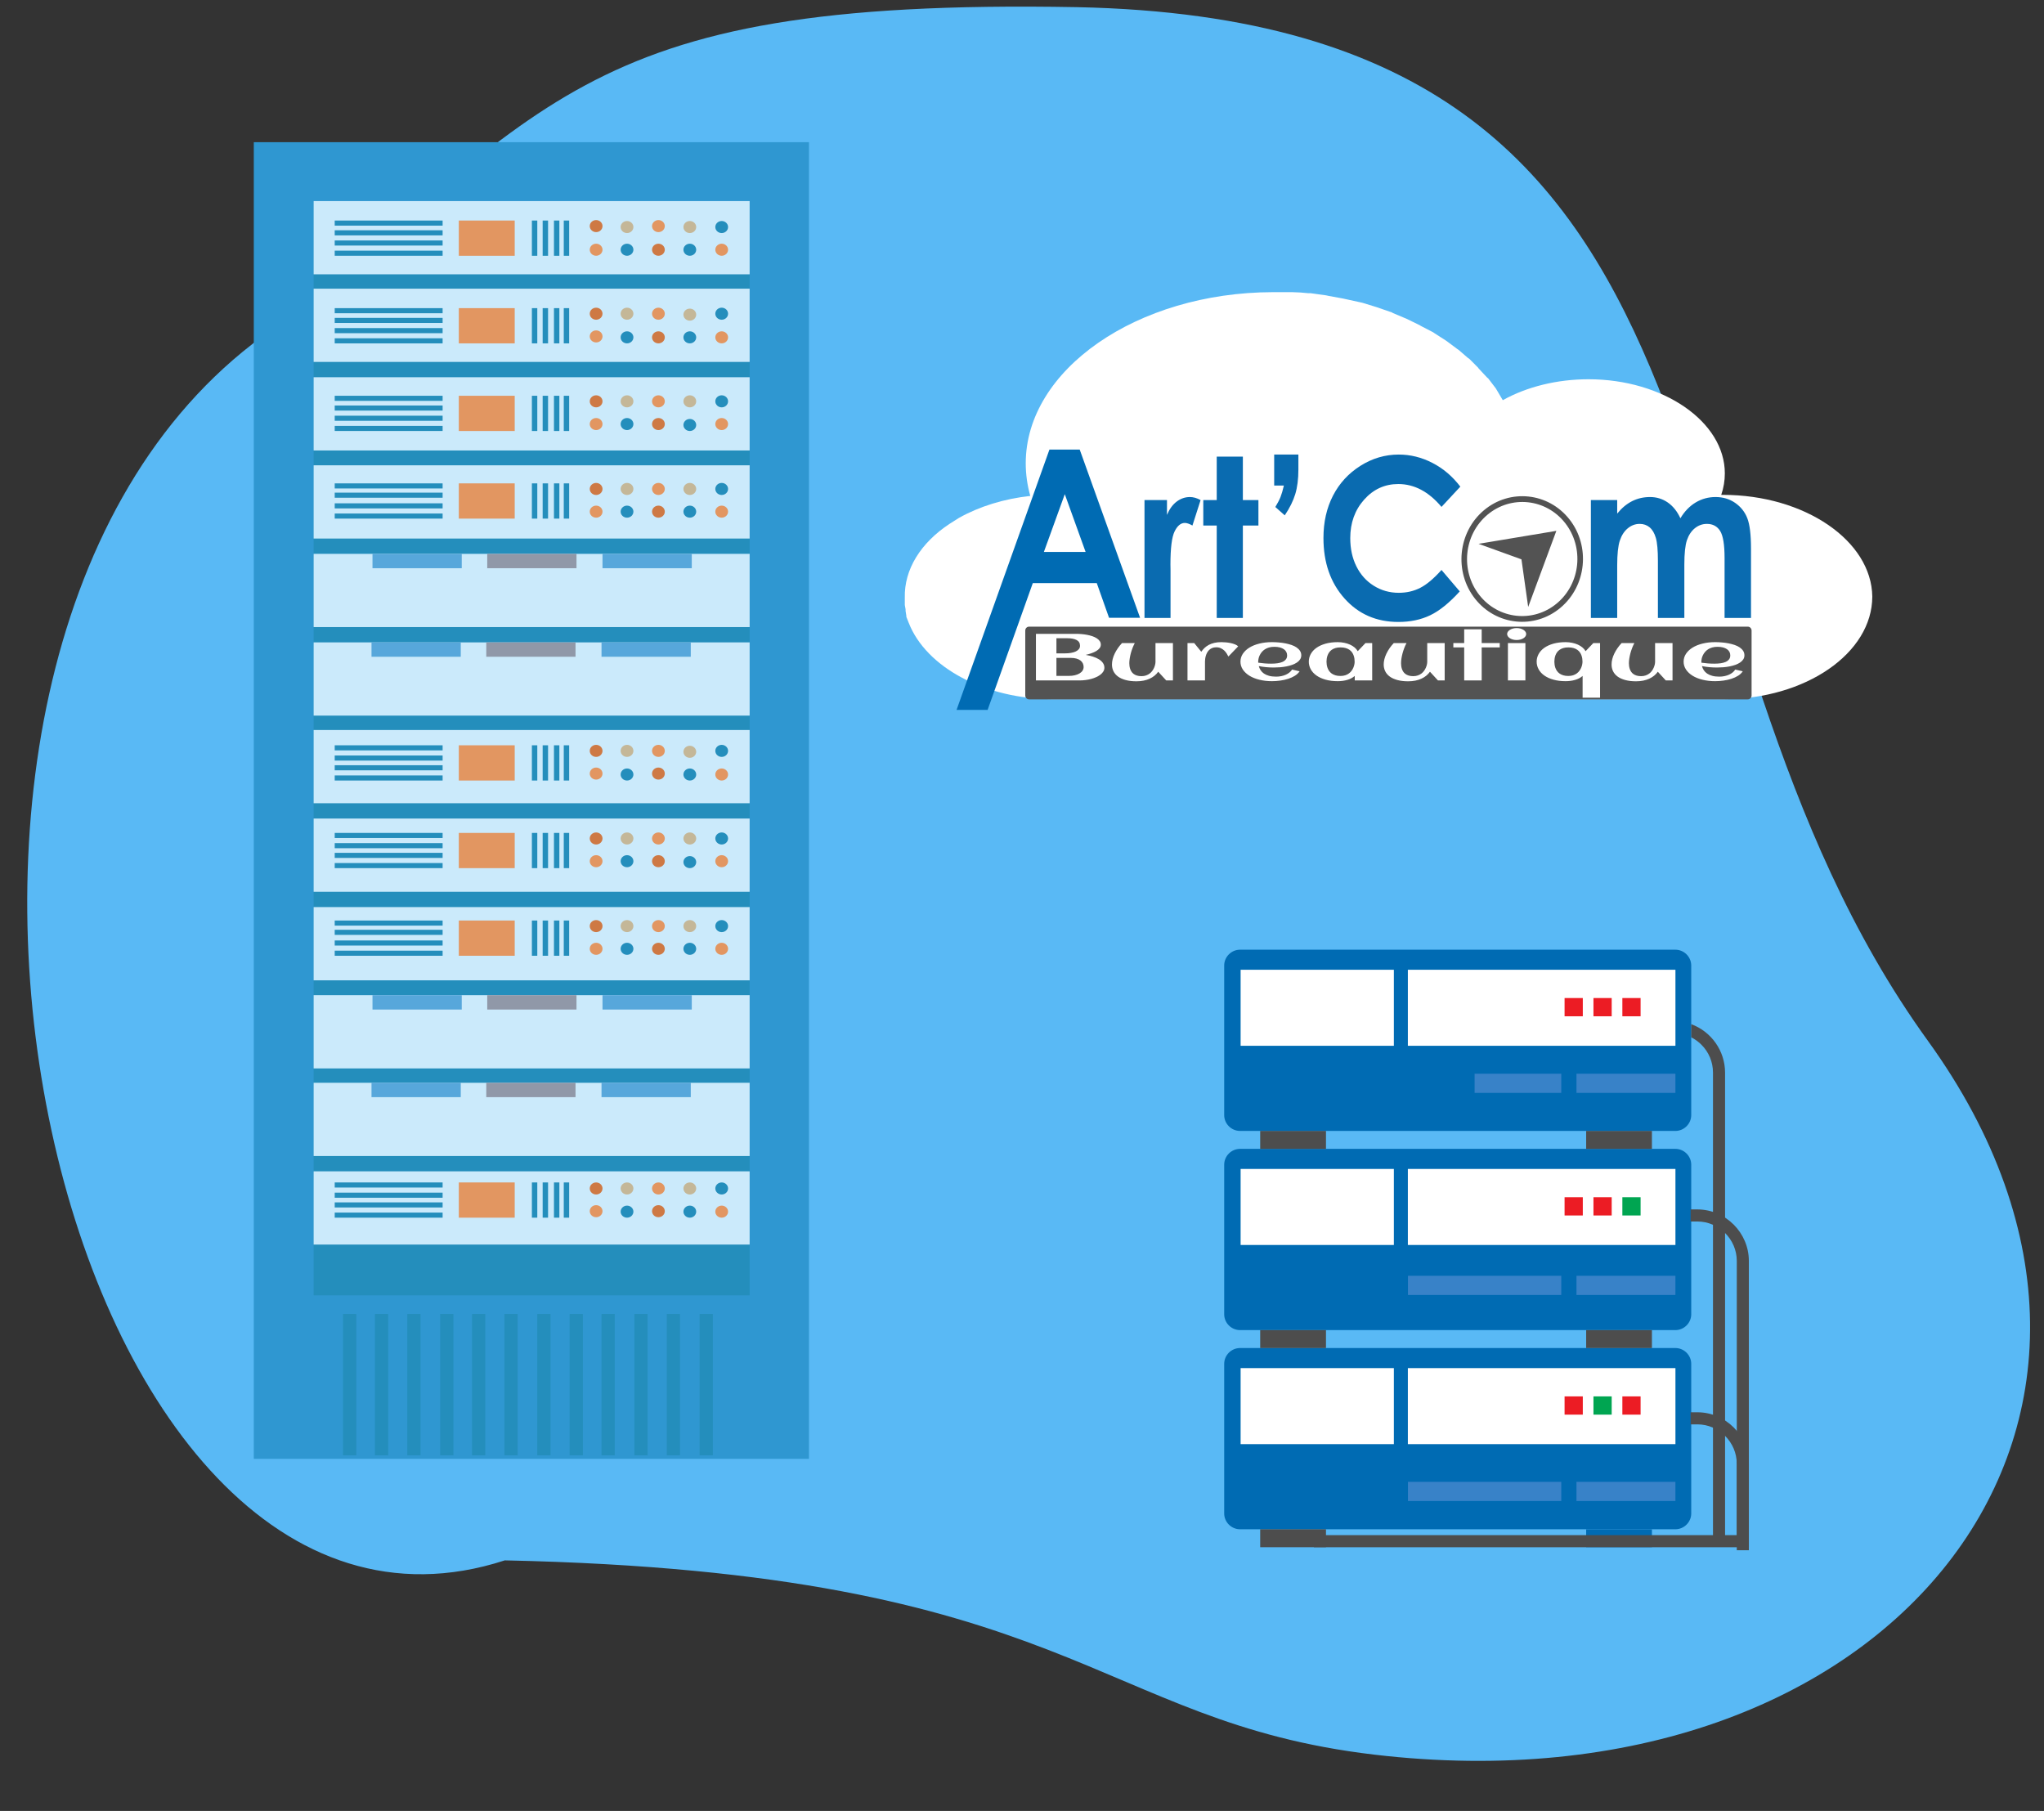 <?xml version="1.0" encoding="UTF-8" standalone="no"?><!DOCTYPE svg PUBLIC "-//W3C//DTD SVG 1.1//EN" "http://www.w3.org/Graphics/SVG/1.1/DTD/svg11.dtd"><svg width="100%" height="100%" viewBox="0 0 114 101" version="1.1" xmlns="http://www.w3.org/2000/svg" xmlns:xlink="http://www.w3.org/1999/xlink" xml:space="preserve" xmlns:serif="http://www.serif.com/" style="fill-rule:evenodd;clip-rule:evenodd;stroke-linejoin:round;stroke-miterlimit:2;"><rect x="0" y="0" width="114" height="101" fill="#333333" stroke="none"/><path id="Fill-1" d="M60.058,0.399c39.373,0.796 30.115,33.661 47.48,57.668c15.336,21.258 -2.155,43.179 -30.888,39.794c-15.646,-1.845 -16.796,-10.167 -48.496,-10.835c-24.858,8.079 -37.873,-49.4 -14.07,-67.846c16.621,-12.901 17.546,-19.303 45.974,-18.781" style="fill:#59b9f5;"/><g><path id="Tracé_11" d="M69.159,75.183l24.284,0c0.484,0.002 0.881,0.399 0.882,0.882l0,8.344c-0.001,0.483 -0.398,0.88 -0.882,0.882l-24.284,-0c-0.484,-0.002 -0.881,-0.399 -0.882,-0.882l-0,-8.344c0.001,-0.483 0.398,-0.88 0.882,-0.882" style="fill:#006bb3;"/><rect id="Rectangle_10" x="69.193" y="76.303" width="8.547" height="4.24" style="fill:#fff;"/><rect id="Rectangle_11" x="78.52" y="76.303" width="14.924" height="4.24" style="fill:#fff;"/><rect id="Rectangle_12" x="87.261" y="77.88" width="1.017" height="1.018" style="fill:#ec1c24;"/><rect id="Rectangle_13" x="88.872" y="77.88" width="1.017" height="1.018" style="fill:#00a551;"/><rect id="Rectangle_14" x="90.484" y="77.88" width="1.017" height="1.018" style="fill:#ec1c24;"/><rect id="Rectangle_15" x="70.285" y="85.291" width="3.669" height="1.001" style="fill:#4d4d4d;"/><rect id="Rectangle_16" x="88.465" y="85.291" width="3.668" height="1.001" style="fill:#006bb3;"/><path id="Tracé_25" d="M69.159,64.075l24.284,0c0.483,0.002 0.881,0.399 0.882,0.882l0,8.344c-0.001,0.483 -0.399,0.88 -0.882,0.882l-24.284,-0c-0.484,-0.002 -0.881,-0.399 -0.882,-0.882l-0,-8.344c0.001,-0.483 0.398,-0.88 0.882,-0.882" style="fill:#006bb3;"/><rect id="Rectangle_24" x="69.193" y="65.195" width="8.547" height="4.24" style="fill:#fff;"/><rect id="Rectangle_25" x="78.52" y="65.195" width="14.924" height="4.24" style="fill:#fff;"/><rect id="Rectangle_26" x="87.261" y="66.772" width="1.017" height="1.018" style="fill:#ec1c24;"/><rect id="Rectangle_27" x="88.872" y="66.772" width="1.017" height="1.018" style="fill:#ec1c24;"/><rect id="Rectangle_28" x="90.484" y="66.772" width="1.017" height="1.018" style="fill:#00a551;"/><rect id="Rectangle_29" x="70.285" y="74.183" width="3.669" height="1.001" style="fill:#4d4d4d;"/><rect id="Rectangle_30" x="88.465" y="74.183" width="3.668" height="1.001" style="fill:#4d4d4d;"/><path id="Tracé_26" d="M69.159,52.967l24.284,0c0.484,0.002 0.881,0.399 0.882,0.882l0,8.344c-0.001,0.483 -0.399,0.88 -0.882,0.882l-24.284,-0c-0.484,-0.002 -0.881,-0.399 -0.882,-0.882l-0,-8.344c0.001,-0.483 0.398,-0.881 0.882,-0.882" style="fill:#006bb3;"/><rect id="Rectangle_31" x="69.193" y="54.086" width="8.547" height="4.24" style="fill:#fff;"/><rect id="Rectangle_32" x="78.52" y="54.086" width="14.924" height="4.24" style="fill:#fff;"/><rect id="Rectangle_33" x="87.261" y="55.663" width="1.017" height="1.018" style="fill:#ec1c24;"/><rect id="Rectangle_34" x="88.872" y="55.663" width="1.017" height="1.018" style="fill:#ec1c24;"/><rect id="Rectangle_35" x="90.484" y="55.663" width="1.017" height="1.018" style="fill:#ec1c24;"/><rect id="Rectangle_36" x="70.285" y="63.075" width="3.669" height="1.001" style="fill:#4d4d4d;"/><rect id="Rectangle_37" x="88.465" y="63.075" width="3.668" height="1.001" style="fill:#4d4d4d;"/><path id="Tracé_46" d="M94.292,67.452l0.379,0c1.571,0.005 2.864,1.297 2.868,2.868l-0,15.972l-24.259,-0l0,-0.674l23.586,0l-0,-15.298c-0.004,-1.202 -0.993,-2.19 -2.195,-2.194l-0.379,-0l-0,-0.674Z" style="fill:#4d4d4d;"/><path id="Tracé_47" d="M94.292,78.766l0.379,-0c1.572,0.004 2.864,1.296 2.868,2.868l-0,4.827l-0.674,0l0,-4.827c-0.003,-1.202 -0.992,-2.19 -2.194,-2.194l-0.379,-0l-0,-0.674Z" style="fill:#4d4d4d;"/><path id="Tracé_48" d="M94.325,57.121c1.128,0.415 1.883,1.493 1.887,2.694l-0,26.14l-0.674,0l0,-26.14c0,-0.581 -0.232,-1.139 -0.645,-1.549c-0.166,-0.167 -0.358,-0.306 -0.568,-0.412l0,-0.733Z" style="fill:#4d4d4d;"/><rect id="Rectangle_45" x="78.525" y="82.646" width="8.552" height="1.069" style="fill:#3882c8;"/><rect id="Rectangle_46" x="87.924" y="82.646" width="5.519" height="1.069" style="fill:#3882c8;"/><rect id="Rectangle_47" x="78.525" y="71.154" width="8.552" height="1.069" style="fill:#3882c8;"/><rect id="Rectangle_48" x="87.924" y="71.154" width="5.519" height="1.069" style="fill:#3882c8;"/><rect id="Rectangle_49" x="82.243" y="59.884" width="4.834" height="1.069" style="fill:#3882c8;"/><rect id="Rectangle_50" x="87.924" y="59.884" width="5.519" height="1.069" style="fill:#3882c8;"/></g><path d="M96.085,27.599l-0.086,0c0.133,-0.392 0.2,-0.794 0.2,-1.196c-0,-2.881 -3.433,-5.251 -7.604,-5.251c-1.739,0 -3.427,0.412 -4.78,1.167l-0.388,-0.656l-0.432,-0.567l-0.044,-0.029l-0.475,-0.508l-0.043,-0.059l-0.475,-0.478l-0.087,-0.059l-0.518,-0.448l-0.087,-0.059l-0.561,-0.418l-0.087,-0.06l-0.604,-0.387l-0.087,-0.06l-0.691,-0.358l-0.043,-0.03l-0.735,-0.358l-0.777,-0.328l-0.044,-0.03l-0.864,-0.298l-0.777,-0.239l-0.13,-0.03l-0.821,-0.179l-0.129,-0.029l-0.821,-0.15l-0.13,-0.029l-0.864,-0.12l-0.13,0c-0.3,-0.034 -0.603,-0.054 -0.907,-0.059l-1.08,-0c-7.565,0.018 -13.776,4.321 -13.776,9.545c0,0.611 0.085,1.22 0.254,1.82c-1.458,0.159 -2.829,0.581 -3.975,1.223l-0.518,0.328c-1.633,1.069 -2.543,2.564 -2.506,4.117l-0,0.417l0.043,0.239l-0,0.089l0.043,0.269l0,0.06l0.13,0.328c0.973,2.504 4.281,4.26 8.036,4.265l37.413,0c4.58,0 8.295,-2.565 8.295,-5.727c-0.043,-3.102 -3.758,-5.668 -8.338,-5.668Z" style="fill:#fff;fill-rule:nonzero;"/><g><g><g><rect x="14.155" y="7.93" width="30.964" height="73.433" style="fill:#2f97d1;"/></g><rect x="17.492" y="11.214" width="24.318" height="61.031" style="fill:#248ebc;"/><rect x="17.492" y="11.214" width="24.318" height="4.085" style="fill:#cbeafb;"/><rect x="17.492" y="16.1" width="24.318" height="4.085" style="fill:#cbeafb;"/><rect x="17.492" y="21.039" width="24.318" height="4.085" style="fill:#cbeafb;"/><rect x="17.492" y="25.951" width="24.318" height="4.085" style="fill:#cbeafb;"/><rect x="17.492" y="30.889" width="24.318" height="4.085" style="fill:#cbeafb;"/><rect x="17.492" y="35.827" width="24.318" height="4.085" style="fill:#cbeafb;"/><rect x="17.492" y="40.714" width="24.318" height="4.085" style="fill:#cbeafb;"/><rect x="17.492" y="45.652" width="24.318" height="4.085" style="fill:#cbeafb;"/><rect x="17.492" y="50.59" width="24.318" height="4.085" style="fill:#cbeafb;"/><rect x="17.492" y="55.503" width="24.318" height="4.085" style="fill:#cbeafb;"/><rect x="17.492" y="60.389" width="24.318" height="4.085" style="fill:#cbeafb;"/><rect x="17.492" y="65.328" width="24.318" height="4.085" style="fill:#cbeafb;"/><g><rect x="19.133" y="73.281" width="0.739" height="7.886" style="fill:#248ebc;"/><rect x="20.911" y="73.281" width="0.739" height="7.886" style="fill:#248ebc;"/><rect x="22.716" y="73.281" width="0.739" height="7.886" style="fill:#248ebc;"/><rect x="24.549" y="73.281" width="0.739" height="7.886" style="fill:#248ebc;"/><rect x="26.327" y="73.281" width="0.739" height="7.886" style="fill:#248ebc;"/><rect x="28.132" y="73.281" width="0.739" height="7.886" style="fill:#248ebc;"/><rect x="29.965" y="73.281" width="0.739" height="7.886" style="fill:#248ebc;"/><rect x="31.77" y="73.281" width="0.739" height="7.886" style="fill:#248ebc;"/><rect x="33.548" y="73.281" width="0.739" height="7.886" style="fill:#248ebc;"/><rect x="35.381" y="73.281" width="0.739" height="7.886" style="fill:#248ebc;"/><rect x="37.187" y="73.281" width="0.739" height="7.886" style="fill:#248ebc;"/><rect x="39.019" y="73.281" width="0.739" height="7.886" style="fill:#248ebc;"/></g><g><g><g><rect x="18.668" y="12.3" width="6.018" height="0.284" style="fill:#248ebc;"/></g><g><rect x="18.668" y="12.843" width="6.018" height="0.284" style="fill:#248ebc;"/></g><g><rect x="18.668" y="13.411" width="6.018" height="0.284" style="fill:#248ebc;"/></g><g><rect x="18.668" y="13.98" width="6.018" height="0.284" style="fill:#248ebc;"/></g></g><g><g><rect x="29.665" y="12.3" width="0.301" height="1.965" style="fill:#248ebc;"/></g><g><rect x="30.266" y="12.3" width="0.301" height="1.965" style="fill:#248ebc;"/></g><g><rect x="30.896" y="12.3" width="0.301" height="1.965" style="fill:#248ebc;"/></g><g><rect x="31.443" y="12.3" width="0.301" height="1.965" style="fill:#248ebc;"/></g></g><g><rect x="25.589" y="12.3" width="3.118" height="1.965" style="fill:#e29661;"/></g><g><ellipse cx="33.248" cy="12.61" rx="0.356" ry="0.336" style="fill:#ce7944;"/></g><g><ellipse cx="33.248" cy="13.928" rx="0.356" ry="0.336" style="fill:#e29661;"/></g><g><ellipse cx="34.971" cy="12.662" rx="0.356" ry="0.336" style="fill:#c4b798;"/></g><g><ellipse cx="34.971" cy="13.928" rx="0.356" ry="0.336" style="fill:#248ebc;"/></g><g><ellipse cx="36.722" cy="12.61" rx="0.356" ry="0.336" style="fill:#e29661;"/></g><g><ellipse cx="36.722" cy="13.928" rx="0.356" ry="0.336" style="fill:#ce7944;"/></g><g><ellipse cx="38.473" cy="12.662" rx="0.356" ry="0.336" style="fill:#c4b798;"/></g><g><ellipse cx="38.473" cy="13.928" rx="0.356" ry="0.336" style="fill:#248ebc;"/></g><g><ellipse cx="40.251" cy="12.662" rx="0.356" ry="0.336" style="fill:#248ebc;"/></g><g><ellipse cx="40.251" cy="13.928" rx="0.356" ry="0.336" style="fill:#e29661;"/></g></g><g><g><g><rect x="18.668" y="17.186" width="6.018" height="0.284" style="fill:#248ebc;"/></g><g><rect x="18.668" y="17.729" width="6.018" height="0.284" style="fill:#248ebc;"/></g><g><rect x="18.668" y="18.298" width="6.018" height="0.284" style="fill:#248ebc;"/></g><g><rect x="18.668" y="18.867" width="6.018" height="0.284" style="fill:#248ebc;"/></g></g><g><g><rect x="29.665" y="17.186" width="0.301" height="1.965" style="fill:#248ebc;"/></g><g><rect x="30.266" y="17.186" width="0.301" height="1.965" style="fill:#248ebc;"/></g><g><rect x="30.896" y="17.186" width="0.301" height="1.965" style="fill:#248ebc;"/></g><g><rect x="31.443" y="17.186" width="0.301" height="1.965" style="fill:#248ebc;"/></g></g><g><rect x="25.589" y="17.186" width="3.118" height="1.965" style="fill:#e29661;"/></g><g><ellipse cx="33.248" cy="17.496" rx="0.356" ry="0.336" style="fill:#ce7944;"/></g><g><ellipse cx="33.248" cy="18.763" rx="0.356" ry="0.336" style="fill:#e29661;"/></g><g><ellipse cx="34.971" cy="17.496" rx="0.356" ry="0.336" style="fill:#c4b798;"/></g><g><ellipse cx="34.971" cy="18.815" rx="0.356" ry="0.336" style="fill:#248ebc;"/></g><g><ellipse cx="36.722" cy="17.496" rx="0.356" ry="0.336" style="fill:#e29661;"/></g><g><ellipse cx="36.722" cy="18.815" rx="0.356" ry="0.336" style="fill:#ce7944;"/></g><g><ellipse cx="38.473" cy="17.548" rx="0.356" ry="0.336" style="fill:#c4b798;"/></g><g><ellipse cx="38.473" cy="18.815" rx="0.356" ry="0.336" style="fill:#248ebc;"/></g><g><ellipse cx="40.251" cy="17.496" rx="0.356" ry="0.336" style="fill:#248ebc;"/></g><g><ellipse cx="40.251" cy="18.815" rx="0.356" ry="0.336" style="fill:#e29661;"/></g></g><g><g><g><rect x="18.668" y="22.073" width="6.018" height="0.284" style="fill:#248ebc;"/></g><g><rect x="18.668" y="22.616" width="6.018" height="0.284" style="fill:#248ebc;"/></g><g><rect x="18.668" y="23.185" width="6.018" height="0.284" style="fill:#248ebc;"/></g><g><rect x="18.668" y="23.753" width="6.018" height="0.284" style="fill:#248ebc;"/></g></g><g><g><rect x="29.665" y="22.073" width="0.301" height="1.965" style="fill:#248ebc;"/></g><g><rect x="30.266" y="22.073" width="0.301" height="1.965" style="fill:#248ebc;"/></g><g><rect x="30.896" y="22.073" width="0.301" height="1.965" style="fill:#248ebc;"/></g><g><rect x="31.443" y="22.073" width="0.301" height="1.965" style="fill:#248ebc;"/></g></g><g><rect x="25.589" y="22.073" width="3.118" height="1.965" style="fill:#e29661;"/></g><g><ellipse cx="33.248" cy="22.383" rx="0.356" ry="0.336" style="fill:#ce7944;"/></g><g><ellipse cx="33.248" cy="23.65" rx="0.356" ry="0.336" style="fill:#e29661;"/></g><g><ellipse cx="34.971" cy="22.383" rx="0.356" ry="0.336" style="fill:#c4b798;"/></g><g><ellipse cx="34.971" cy="23.65" rx="0.356" ry="0.336" style="fill:#248ebc;"/></g><g><ellipse cx="36.722" cy="22.383" rx="0.356" ry="0.336" style="fill:#e29661;"/></g><g><ellipse cx="36.722" cy="23.65" rx="0.356" ry="0.336" style="fill:#ce7944;"/></g><g><ellipse cx="38.473" cy="22.383" rx="0.356" ry="0.336" style="fill:#c4b798;"/></g><g><ellipse cx="38.473" cy="23.702" rx="0.356" ry="0.336" style="fill:#248ebc;"/></g><g><ellipse cx="40.251" cy="22.383" rx="0.356" ry="0.336" style="fill:#248ebc;"/></g><g><ellipse cx="40.251" cy="23.65" rx="0.356" ry="0.336" style="fill:#e29661;"/></g></g><g><g><g><rect x="18.668" y="26.959" width="6.018" height="0.284" style="fill:#248ebc;"/></g><g><rect x="18.668" y="27.476" width="6.018" height="0.284" style="fill:#248ebc;"/></g><g><rect x="18.668" y="28.071" width="6.018" height="0.284" style="fill:#248ebc;"/></g><g><rect x="18.668" y="28.64" width="6.018" height="0.284" style="fill:#248ebc;"/></g></g><g><g><rect x="29.665" y="26.959" width="0.301" height="1.965" style="fill:#248ebc;"/></g><g><rect x="30.266" y="26.959" width="0.301" height="1.965" style="fill:#248ebc;"/></g><g><rect x="30.896" y="26.959" width="0.301" height="1.965" style="fill:#248ebc;"/></g><g><rect x="31.443" y="26.959" width="0.301" height="1.965" style="fill:#248ebc;"/></g></g><g><rect x="25.589" y="26.959" width="3.118" height="1.965" style="fill:#e29661;"/></g><g><ellipse cx="33.248" cy="27.27" rx="0.356" ry="0.336" style="fill:#ce7944;"/></g><g><ellipse cx="33.248" cy="28.536" rx="0.356" ry="0.336" style="fill:#e29661;"/></g><g><ellipse cx="34.971" cy="27.27" rx="0.356" ry="0.336" style="fill:#c4b798;"/></g><g><ellipse cx="34.971" cy="28.536" rx="0.356" ry="0.336" style="fill:#248ebc;"/></g><g><ellipse cx="36.722" cy="27.27" rx="0.356" ry="0.336" style="fill:#e29661;"/></g><g><ellipse cx="36.722" cy="28.536" rx="0.356" ry="0.336" style="fill:#ce7944;"/></g><g><ellipse cx="38.473" cy="27.27" rx="0.356" ry="0.336" style="fill:#c4b798;"/></g><g><ellipse cx="38.473" cy="28.536" rx="0.356" ry="0.336" style="fill:#248ebc;"/></g><g><ellipse cx="40.251" cy="27.27" rx="0.356" ry="0.336" style="fill:#248ebc;"/></g><g><ellipse cx="40.251" cy="28.536" rx="0.356" ry="0.336" style="fill:#e29661;"/></g></g><g><g><g><rect x="18.668" y="41.567" width="6.018" height="0.284" style="fill:#248ebc;"/></g><g><rect x="18.668" y="42.136" width="6.018" height="0.284" style="fill:#248ebc;"/></g><g><rect x="18.668" y="42.679" width="6.018" height="0.284" style="fill:#248ebc;"/></g><g><rect x="18.668" y="43.248" width="6.018" height="0.284" style="fill:#248ebc;"/></g></g><g><g><rect x="29.665" y="41.567" width="0.301" height="1.965" style="fill:#248ebc;"/></g><g><rect x="30.266" y="41.567" width="0.301" height="1.965" style="fill:#248ebc;"/></g><g><rect x="30.896" y="41.567" width="0.301" height="1.965" style="fill:#248ebc;"/></g><g><rect x="31.443" y="41.567" width="0.301" height="1.965" style="fill:#248ebc;"/></g></g><g><rect x="25.589" y="41.567" width="3.118" height="1.965" style="fill:#e29661;"/></g><g><ellipse cx="33.248" cy="41.878" rx="0.356" ry="0.336" style="fill:#ce7944;"/></g><g><ellipse cx="33.248" cy="43.144" rx="0.356" ry="0.336" style="fill:#e29661;"/></g><g><ellipse cx="34.971" cy="41.878" rx="0.356" ry="0.336" style="fill:#c4b798;"/></g><g><ellipse cx="34.971" cy="43.196" rx="0.356" ry="0.336" style="fill:#248ebc;"/></g><g><ellipse cx="36.722" cy="41.878" rx="0.356" ry="0.336" style="fill:#e29661;"/></g><g><ellipse cx="36.722" cy="43.144" rx="0.356" ry="0.336" style="fill:#ce7944;"/></g><g><ellipse cx="38.473" cy="41.929" rx="0.356" ry="0.336" style="fill:#c4b798;"/></g><g><ellipse cx="38.473" cy="43.196" rx="0.356" ry="0.336" style="fill:#248ebc;"/></g><g><ellipse cx="40.251" cy="41.878" rx="0.356" ry="0.336" style="fill:#248ebc;"/></g><g><ellipse cx="40.251" cy="43.196" rx="0.356" ry="0.336" style="fill:#e29661;"/></g></g><g><g><g><rect x="18.668" y="46.454" width="6.018" height="0.284" style="fill:#248ebc;"/></g><g><rect x="18.668" y="47.023" width="6.018" height="0.284" style="fill:#248ebc;"/></g><g><rect x="18.668" y="47.565" width="6.018" height="0.284" style="fill:#248ebc;"/></g><g><rect x="18.668" y="48.134" width="6.018" height="0.284" style="fill:#248ebc;"/></g></g><g><g><rect x="29.665" y="46.454" width="0.301" height="1.965" style="fill:#248ebc;"/></g><g><rect x="30.266" y="46.454" width="0.301" height="1.965" style="fill:#248ebc;"/></g><g><rect x="30.896" y="46.454" width="0.301" height="1.965" style="fill:#248ebc;"/></g><g><rect x="31.443" y="46.454" width="0.301" height="1.965" style="fill:#248ebc;"/></g></g><g><rect x="25.589" y="46.454" width="3.118" height="1.965" style="fill:#e29661;"/></g><g><ellipse cx="33.248" cy="46.764" rx="0.356" ry="0.336" style="fill:#ce7944;"/></g><g><ellipse cx="33.248" cy="48.031" rx="0.356" ry="0.336" style="fill:#e29661;"/></g><g><ellipse cx="34.971" cy="46.764" rx="0.356" ry="0.336" style="fill:#c4b798;"/></g><g><ellipse cx="34.971" cy="48.031" rx="0.356" ry="0.336" style="fill:#248ebc;"/></g><g><ellipse cx="36.722" cy="46.764" rx="0.356" ry="0.336" style="fill:#e29661;"/></g><g><ellipse cx="36.722" cy="48.031" rx="0.356" ry="0.336" style="fill:#ce7944;"/></g><g><ellipse cx="38.473" cy="46.764" rx="0.356" ry="0.336" style="fill:#c4b798;"/></g><g><ellipse cx="38.473" cy="48.082" rx="0.356" ry="0.336" style="fill:#248ebc;"/></g><g><ellipse cx="40.251" cy="46.764" rx="0.356" ry="0.336" style="fill:#248ebc;"/></g><g><ellipse cx="40.251" cy="48.031" rx="0.356" ry="0.336" style="fill:#e29661;"/></g></g><g><g><g><rect x="18.668" y="51.34" width="6.018" height="0.284" style="fill:#248ebc;"/></g><g><rect x="18.668" y="51.857" width="6.018" height="0.284" style="fill:#248ebc;"/></g><g><rect x="18.668" y="52.452" width="6.018" height="0.284" style="fill:#248ebc;"/></g><g><rect x="18.668" y="53.021" width="6.018" height="0.284" style="fill:#248ebc;"/></g></g><g><g><rect x="29.665" y="51.34" width="0.301" height="1.965" style="fill:#248ebc;"/></g><g><rect x="30.266" y="51.34" width="0.301" height="1.965" style="fill:#248ebc;"/></g><g><rect x="30.896" y="51.34" width="0.301" height="1.965" style="fill:#248ebc;"/></g><g><rect x="31.443" y="51.34" width="0.301" height="1.965" style="fill:#248ebc;"/></g></g><g><rect x="25.589" y="51.34" width="3.118" height="1.965" style="fill:#e29661;"/></g><g><ellipse cx="33.248" cy="51.651" rx="0.356" ry="0.336" style="fill:#ce7944;"/></g><g><ellipse cx="33.248" cy="52.917" rx="0.356" ry="0.336" style="fill:#e29661;"/></g><g><ellipse cx="34.971" cy="51.651" rx="0.356" ry="0.336" style="fill:#c4b798;"/></g><g><ellipse cx="34.971" cy="52.917" rx="0.356" ry="0.336" style="fill:#248ebc;"/></g><g><ellipse cx="36.722" cy="51.651" rx="0.356" ry="0.336" style="fill:#e29661;"/></g><g><ellipse cx="36.722" cy="52.917" rx="0.356" ry="0.336" style="fill:#ce7944;"/></g><g><ellipse cx="38.473" cy="51.651" rx="0.356" ry="0.336" style="fill:#c4b798;"/></g><g><ellipse cx="38.473" cy="52.917" rx="0.356" ry="0.336" style="fill:#248ebc;"/></g><g><ellipse cx="40.251" cy="51.651" rx="0.356" ry="0.336" style="fill:#248ebc;"/></g><g><ellipse cx="40.251" cy="52.917" rx="0.356" ry="0.336" style="fill:#e29661;"/></g></g><g><g><g><rect x="18.668" y="65.948" width="6.018" height="0.284" style="fill:#248ebc;"/></g><g><rect x="18.668" y="66.517" width="6.018" height="0.284" style="fill:#248ebc;"/></g><g><rect x="18.668" y="67.06" width="6.018" height="0.284" style="fill:#248ebc;"/></g><g><rect x="18.668" y="67.629" width="6.018" height="0.284" style="fill:#248ebc;"/></g></g><g><g><rect x="29.665" y="65.948" width="0.301" height="1.965" style="fill:#248ebc;"/></g><g><rect x="30.266" y="65.948" width="0.301" height="1.965" style="fill:#248ebc;"/></g><g><rect x="30.896" y="65.948" width="0.301" height="1.965" style="fill:#248ebc;"/></g><g><rect x="31.443" y="65.948" width="0.301" height="1.965" style="fill:#248ebc;"/></g></g><g><rect x="25.589" y="65.948" width="3.118" height="1.965" style="fill:#e29661;"/></g><g><ellipse cx="33.248" cy="66.284" rx="0.356" ry="0.336" style="fill:#ce7944;"/></g><g><ellipse cx="33.248" cy="67.551" rx="0.356" ry="0.336" style="fill:#e29661;"/></g><g><ellipse cx="34.971" cy="66.284" rx="0.356" ry="0.336" style="fill:#c4b798;"/></g><g><ellipse cx="34.971" cy="67.577" rx="0.356" ry="0.336" style="fill:#248ebc;"/></g><g><ellipse cx="36.722" cy="66.284" rx="0.356" ry="0.336" style="fill:#e29661;"/></g><g><ellipse cx="36.722" cy="67.551" rx="0.356" ry="0.336" style="fill:#ce7944;"/></g><g><ellipse cx="38.473" cy="66.284" rx="0.356" ry="0.336" style="fill:#c4b798;"/></g><g><ellipse cx="38.473" cy="67.577" rx="0.356" ry="0.336" style="fill:#248ebc;"/></g><g><ellipse cx="40.251" cy="66.284" rx="0.356" ry="0.336" style="fill:#248ebc;"/></g><g><ellipse cx="40.251" cy="67.577" rx="0.356" ry="0.336" style="fill:#e29661;"/></g></g><g><rect x="20.775" y="30.889" width="4.978" height="0.802" style="fill:#57a7db;"/><rect x="27.175" y="30.889" width="4.978" height="0.802" style="fill:#9098a8;"/><rect x="33.604" y="30.889" width="4.978" height="0.802" style="fill:#57a7db;"/></g><g><rect x="20.72" y="35.827" width="4.978" height="0.802" style="fill:#57a7db;"/><rect x="27.121" y="35.827" width="4.978" height="0.802" style="fill:#9098a8;"/><rect x="33.549" y="35.827" width="4.978" height="0.802" style="fill:#57a7db;"/></g><g><rect x="20.775" y="55.503" width="4.978" height="0.802" style="fill:#57a7db;"/><rect x="27.175" y="55.503" width="4.978" height="0.802" style="fill:#9098a8;"/><rect x="33.604" y="55.503" width="4.978" height="0.802" style="fill:#57a7db;"/></g><g><rect x="20.72" y="60.389" width="4.978" height="0.802" style="fill:#57a7db;"/><rect x="27.121" y="60.389" width="4.978" height="0.802" style="fill:#9098a8;"/><rect x="33.549" y="60.389" width="4.978" height="0.802" style="fill:#57a7db;"/></g></g></g><g id="Logo"><g id="_---rt-C--m" serif:id="   rt’C  m"><path d="M88.728,27.89l1.468,0l-0,0.755c0.25,-0.31 0.528,-0.541 0.833,-0.695c0.305,-0.153 0.639,-0.229 0.999,-0.229c0.364,-0 0.693,0.1 0.986,0.302c0.293,0.202 0.528,0.495 0.707,0.882c0.232,-0.387 0.517,-0.68 0.854,-0.882c0.338,-0.202 0.707,-0.302 1.107,-0.302c0.414,-0 0.778,0.109 1.093,0.326c0.314,0.218 0.54,0.502 0.677,0.852c0.138,0.351 0.207,0.92 0.207,1.71l-0,3.855l-1.474,0l0,-3.335c0,-0.746 -0.082,-1.25 -0.246,-1.514c-0.164,-0.263 -0.411,-0.396 -0.739,-0.396c-0.25,0 -0.475,0.081 -0.673,0.242c-0.198,0.161 -0.345,0.384 -0.442,0.668c-0.096,0.284 -0.144,0.74 -0.144,1.368l-0,2.967l-1.474,0l0,-3.184c0,-0.588 -0.038,-1.014 -0.115,-1.278c-0.077,-0.264 -0.192,-0.46 -0.345,-0.589c-0.154,-0.129 -0.339,-0.194 -0.557,-0.194c-0.244,0 -0.464,0.082 -0.662,0.245c-0.199,0.164 -0.347,0.392 -0.445,0.686c-0.098,0.294 -0.147,0.757 -0.147,1.39l-0,2.924l-1.468,0l-0,-6.574Z" style="fill:#0a6bb0;fill-rule:nonzero;"/><path d="M81.447,27.141l-1.05,1.13c-0.714,-0.85 -1.518,-1.275 -2.41,-1.275c-0.754,-0 -1.389,0.29 -1.905,0.87c-0.516,0.58 -0.774,1.295 -0.774,2.145c-0,0.592 0.114,1.118 0.343,1.577c0.228,0.459 0.551,0.82 0.969,1.081c0.418,0.263 0.883,0.393 1.393,0.393c0.436,0 0.834,-0.091 1.195,-0.275c0.361,-0.183 0.757,-0.516 1.189,-0.999l1.018,1.196c-0.582,0.64 -1.132,1.084 -1.65,1.332c-0.518,0.248 -1.109,0.372 -1.773,0.372c-1.225,-0 -2.228,-0.438 -3.008,-1.314c-0.781,-0.876 -1.171,-1.999 -1.171,-3.369c0,-0.886 0.178,-1.674 0.533,-2.363c0.356,-0.689 0.864,-1.242 1.527,-1.661c0.663,-0.419 1.376,-0.629 2.14,-0.629c0.65,0 1.276,0.155 1.878,0.466c0.602,0.31 1.12,0.751 1.556,1.323Z" style="fill:#0a6bb0;fill-rule:nonzero;"/><path d="M71.065,25.352l1.35,0l-0,0.834c-0,0.532 -0.058,0.989 -0.174,1.372c-0.117,0.383 -0.312,0.777 -0.587,1.184l-0.525,-0.465c0.132,-0.218 0.23,-0.406 0.292,-0.565c0.062,-0.159 0.124,-0.37 0.185,-0.632l-0.541,0l-0,-1.728Z" style="fill:#0a6bb0;fill-rule:nonzero;"/><path d="M67.861,25.467l1.457,0l0,2.423l0.868,0l0,1.42l-0.868,0l0,5.154l-1.457,0l-0,-5.154l-0.75,0l-0,-1.42l0.75,0l-0,-2.423Z" style="fill:#0a6bb0;fill-rule:nonzero;"/><path d="M63.832,27.89l1.254,0l-0,0.828c0.136,-0.326 0.316,-0.574 0.541,-0.743c0.225,-0.17 0.471,-0.254 0.739,-0.254c0.19,-0 0.388,0.056 0.595,0.169l-0.455,1.42c-0.172,-0.096 -0.313,-0.145 -0.424,-0.145c-0.225,-0 -0.415,0.157 -0.57,0.471c-0.156,0.315 -0.233,0.931 -0.233,1.849l0.005,0.32l0,2.659l-1.452,0l0,-6.574Z" style="fill:#0a6bb0;fill-rule:nonzero;"/><path d="M58.53,25.074l1.689,0l3.367,9.381l-1.731,-0l-0.684,-1.932l-3.569,-0l-2.52,7.071l-1.732,0l5.18,-14.52Zm0.857,2.487l-1.166,3.221l2.326,-0l-1.16,-3.221Z" style="fill:#006bb3;fill-rule:nonzero;"/></g><path id="Rectangle-arrondi-2" serif:id="Rectangle arrondi 2" d="M97.691,35.168c-0,-0.121 -0.095,-0.218 -0.211,-0.218l-40.087,-0c-0.117,-0 -0.211,0.097 -0.211,0.218l-0,3.619c-0,0.12 0.094,0.218 0.211,0.218l40.087,0c0.116,0 0.211,-0.098 0.211,-0.218l-0,-3.619Z" style="fill:#535353;"/><g id="bureautique"><path d="M61.595,37.244c-0,0.073 -0.019,0.141 -0.058,0.205c-0.038,0.064 -0.091,0.122 -0.158,0.174c-0.067,0.052 -0.146,0.099 -0.235,0.14c-0.089,0.041 -0.185,0.075 -0.288,0.103c-0.103,0.028 -0.209,0.048 -0.318,0.062c-0.109,0.014 -0.217,0.021 -0.323,0.021l-2.438,0l0,-2.598l2.228,-0c0.098,-0 0.201,0.004 0.308,0.013c0.108,0.009 0.213,0.023 0.316,0.042c0.102,0.02 0.2,0.045 0.293,0.076c0.094,0.032 0.175,0.07 0.245,0.115c0.07,0.045 0.126,0.097 0.167,0.156c0.042,0.059 0.062,0.126 0.062,0.202c0,0.072 -0.023,0.138 -0.069,0.197c-0.046,0.059 -0.108,0.111 -0.186,0.158c-0.078,0.046 -0.167,0.087 -0.268,0.122c-0.1,0.036 -0.206,0.067 -0.318,0.093c0.14,0.024 0.273,0.056 0.399,0.096c0.126,0.04 0.236,0.088 0.331,0.146c0.095,0.058 0.171,0.126 0.226,0.205c0.056,0.079 0.084,0.169 0.084,0.272Zm-1.359,-1.226c-0,-0.146 -0.062,-0.254 -0.186,-0.321c-0.124,-0.067 -0.3,-0.101 -0.528,-0.101l-0.602,0l-0,0.843l0.504,-0c0.103,-0 0.204,-0.008 0.302,-0.025c0.098,-0.016 0.185,-0.041 0.261,-0.075c0.076,-0.035 0.136,-0.078 0.181,-0.131c0.045,-0.053 0.068,-0.116 0.068,-0.19Zm0.201,1.18c0,-0.07 -0.014,-0.137 -0.043,-0.199c-0.029,-0.062 -0.073,-0.116 -0.132,-0.161c-0.06,-0.045 -0.134,-0.08 -0.223,-0.106c-0.09,-0.026 -0.195,-0.039 -0.316,-0.039l-0.803,0l-0,1.003l0.703,0c0.117,0 0.225,-0.012 0.325,-0.036c0.1,-0.024 0.186,-0.057 0.259,-0.101c0.073,-0.043 0.13,-0.095 0.17,-0.157c0.04,-0.061 0.06,-0.129 0.06,-0.204Z" style="fill:#fff;fill-rule:nonzero;"/><path d="M62.018,37.058c-0,-0.096 0.013,-0.194 0.039,-0.296c0.025,-0.103 0.063,-0.205 0.112,-0.307c0.049,-0.102 0.108,-0.203 0.177,-0.303c0.069,-0.1 0.147,-0.196 0.233,-0.287l0.711,-0c-0.047,0.09 -0.09,0.184 -0.128,0.282c-0.037,0.098 -0.069,0.197 -0.095,0.294c-0.026,0.099 -0.046,0.195 -0.06,0.288c-0.015,0.094 -0.022,0.181 -0.022,0.262c0,0.047 0.004,0.097 0.01,0.15c0.007,0.054 0.019,0.108 0.036,0.161c0.018,0.054 0.042,0.105 0.074,0.154c0.031,0.05 0.072,0.094 0.122,0.131c0.05,0.038 0.111,0.068 0.183,0.09c0.072,0.023 0.157,0.034 0.255,0.034c0.096,-0 0.182,-0.014 0.257,-0.041c0.076,-0.027 0.143,-0.062 0.2,-0.106c0.058,-0.044 0.107,-0.094 0.147,-0.151c0.041,-0.056 0.074,-0.114 0.1,-0.174c0.025,-0.06 0.045,-0.118 0.057,-0.175c0.013,-0.057 0.019,-0.109 0.019,-0.154l-0,-1.045l0.973,-0l-0,2.084l-0.374,0l-0.446,-0.485c-0.056,0.08 -0.124,0.153 -0.204,0.219c-0.079,0.065 -0.17,0.121 -0.272,0.168c-0.101,0.048 -0.214,0.083 -0.338,0.109c-0.124,0.025 -0.258,0.038 -0.401,0.038c-0.231,-0 -0.431,-0.024 -0.602,-0.071c-0.171,-0.047 -0.313,-0.111 -0.426,-0.194c-0.113,-0.083 -0.198,-0.183 -0.254,-0.297c-0.055,-0.115 -0.083,-0.241 -0.083,-0.378Z" style="fill:#fff;fill-rule:nonzero;"/><path d="M69.057,36.049l-0.547,0.568c-0.023,-0.048 -0.053,-0.102 -0.089,-0.162c-0.037,-0.06 -0.082,-0.116 -0.135,-0.169c-0.054,-0.052 -0.118,-0.096 -0.193,-0.131c-0.075,-0.036 -0.161,-0.054 -0.259,-0.054c-0.091,0 -0.169,0.015 -0.235,0.043c-0.066,0.029 -0.123,0.067 -0.168,0.113c-0.047,0.047 -0.084,0.099 -0.114,0.157c-0.03,0.059 -0.053,0.118 -0.069,0.177c-0.017,0.06 -0.028,0.117 -0.033,0.171c-0.006,0.055 -0.009,0.103 -0.009,0.142l0,1.045l-0.976,0l-0,-2.084l0.374,-0l0.395,0.485c0.054,-0.078 0.115,-0.15 0.184,-0.215c0.069,-0.066 0.149,-0.122 0.239,-0.17c0.09,-0.047 0.192,-0.084 0.307,-0.111c0.114,-0.027 0.243,-0.04 0.387,-0.04c0.075,0 0.158,0.004 0.25,0.012c0.093,0.008 0.183,0.021 0.271,0.04c0.088,0.019 0.17,0.043 0.245,0.073c0.074,0.03 0.133,0.067 0.175,0.11Z" style="fill:#fff;fill-rule:nonzero;"/><path d="M70.177,36.96c0.119,0.017 0.238,0.03 0.357,0.04c0.119,0.009 0.239,0.014 0.36,0.014c0.127,0 0.244,-0.007 0.353,-0.022c0.108,-0.015 0.202,-0.041 0.282,-0.076c0.08,-0.035 0.142,-0.083 0.188,-0.142c0.047,-0.058 0.07,-0.132 0.07,-0.22c-0,-0.071 -0.016,-0.136 -0.047,-0.195c-0.03,-0.059 -0.076,-0.109 -0.136,-0.151c-0.061,-0.043 -0.135,-0.075 -0.223,-0.099c-0.089,-0.023 -0.191,-0.035 -0.309,-0.035c-0.109,0 -0.207,0.013 -0.294,0.038c-0.088,0.025 -0.165,0.059 -0.231,0.102c-0.066,0.043 -0.123,0.093 -0.17,0.149c-0.047,0.056 -0.086,0.115 -0.116,0.177c-0.031,0.061 -0.053,0.123 -0.066,0.186c-0.014,0.062 -0.021,0.121 -0.021,0.177l0,0.028c0,0.01 0.001,0.019 0.003,0.029Zm2.399,-0.411c-0,0.085 -0.023,0.161 -0.067,0.228c-0.044,0.067 -0.104,0.126 -0.18,0.176c-0.076,0.05 -0.163,0.093 -0.263,0.128c-0.1,0.035 -0.206,0.064 -0.32,0.086c-0.113,0.022 -0.229,0.038 -0.349,0.048c-0.12,0.009 -0.237,0.014 -0.35,0.014c-0.144,-0 -0.286,-0.006 -0.427,-0.019c-0.14,-0.013 -0.278,-0.033 -0.414,-0.061c0.021,0.08 0.055,0.155 0.101,0.227c0.046,0.072 0.107,0.134 0.184,0.188c0.077,0.053 0.171,0.096 0.283,0.127c0.113,0.031 0.246,0.047 0.4,0.047c0.101,-0 0.198,-0.01 0.29,-0.029c0.092,-0.019 0.177,-0.046 0.253,-0.081c0.077,-0.035 0.145,-0.077 0.203,-0.125c0.059,-0.048 0.107,-0.101 0.143,-0.16l0.42,0.097c-0.063,0.095 -0.15,0.177 -0.26,0.247c-0.11,0.069 -0.235,0.126 -0.374,0.171c-0.14,0.045 -0.287,0.078 -0.444,0.1c-0.156,0.022 -0.311,0.033 -0.465,0.033c-0.253,-0 -0.487,-0.027 -0.702,-0.081c-0.215,-0.053 -0.401,-0.128 -0.556,-0.224c-0.155,-0.097 -0.277,-0.211 -0.366,-0.345c-0.088,-0.133 -0.132,-0.28 -0.132,-0.438c0,-0.159 0.044,-0.305 0.132,-0.439c0.089,-0.133 0.211,-0.249 0.366,-0.345c0.155,-0.096 0.341,-0.171 0.556,-0.224c0.215,-0.054 0.449,-0.081 0.702,-0.081c0.123,0 0.249,0.006 0.377,0.017c0.129,0.01 0.254,0.028 0.374,0.051c0.122,0.024 0.236,0.054 0.343,0.091c0.108,0.038 0.201,0.083 0.281,0.138c0.079,0.055 0.143,0.118 0.19,0.191c0.047,0.072 0.071,0.154 0.071,0.247Z" style="fill:#fff;fill-rule:nonzero;"/><path d="M76.531,37.949l-0.973,0l0,-0.249c-0.115,0.099 -0.254,0.172 -0.416,0.219c-0.162,0.048 -0.34,0.072 -0.534,0.072c-0.253,-0 -0.48,-0.029 -0.679,-0.085c-0.2,-0.057 -0.369,-0.134 -0.507,-0.232c-0.138,-0.098 -0.244,-0.213 -0.317,-0.346c-0.073,-0.132 -0.109,-0.274 -0.109,-0.425c-0,-0.152 0.036,-0.294 0.109,-0.426c0.073,-0.133 0.179,-0.248 0.317,-0.346c0.138,-0.098 0.307,-0.175 0.507,-0.232c0.199,-0.056 0.426,-0.085 0.679,-0.085c0.129,0 0.251,0.013 0.367,0.037c0.116,0.023 0.223,0.058 0.32,0.101c0.097,0.044 0.182,0.097 0.256,0.159c0.074,0.062 0.132,0.131 0.174,0.207l0.432,-0.453l0.374,-0l0,2.084Zm-0.979,-1.046c0,-0.055 -0.004,-0.112 -0.012,-0.172c-0.009,-0.06 -0.024,-0.12 -0.045,-0.178c-0.021,-0.059 -0.051,-0.116 -0.088,-0.169c-0.038,-0.054 -0.085,-0.102 -0.144,-0.143c-0.059,-0.041 -0.129,-0.074 -0.212,-0.098c-0.082,-0.024 -0.178,-0.036 -0.287,-0.036c-0.11,-0 -0.205,0.012 -0.285,0.037c-0.081,0.025 -0.15,0.058 -0.208,0.099c-0.057,0.042 -0.105,0.089 -0.142,0.143c-0.038,0.054 -0.067,0.111 -0.088,0.17c-0.021,0.059 -0.036,0.118 -0.045,0.178c-0.008,0.059 -0.013,0.115 -0.013,0.169c0,0.052 0.005,0.109 0.013,0.169c0.009,0.06 0.024,0.12 0.045,0.179c0.021,0.059 0.05,0.115 0.088,0.17c0.037,0.054 0.085,0.101 0.142,0.143c0.058,0.041 0.127,0.074 0.208,0.099c0.08,0.025 0.175,0.037 0.285,0.037c0.099,0 0.188,-0.013 0.266,-0.039c0.078,-0.026 0.146,-0.06 0.204,-0.103c0.059,-0.044 0.108,-0.093 0.149,-0.149c0.04,-0.055 0.073,-0.112 0.097,-0.171c0.025,-0.059 0.044,-0.118 0.055,-0.176c0.012,-0.058 0.017,-0.112 0.017,-0.159Z" style="fill:#fff;fill-rule:nonzero;"/><path d="M77.173,37.058c0,-0.096 0.013,-0.194 0.039,-0.296c0.026,-0.103 0.064,-0.205 0.113,-0.307c0.049,-0.102 0.107,-0.203 0.176,-0.303c0.07,-0.1 0.147,-0.196 0.234,-0.287l0.711,-0c-0.048,0.09 -0.091,0.184 -0.128,0.282c-0.038,0.098 -0.069,0.197 -0.095,0.294c-0.026,0.099 -0.046,0.195 -0.061,0.288c-0.014,0.094 -0.021,0.181 -0.021,0.262c-0,0.047 0.003,0.097 0.01,0.15c0.006,0.054 0.019,0.108 0.036,0.161c0.017,0.054 0.042,0.105 0.073,0.154c0.032,0.05 0.073,0.094 0.122,0.131c0.051,0.038 0.111,0.068 0.183,0.09c0.072,0.023 0.157,0.034 0.255,0.034c0.096,-0 0.182,-0.014 0.258,-0.041c0.076,-0.027 0.142,-0.062 0.2,-0.106c0.058,-0.044 0.106,-0.094 0.147,-0.151c0.04,-0.056 0.073,-0.114 0.099,-0.174c0.026,-0.06 0.045,-0.118 0.058,-0.175c0.012,-0.057 0.019,-0.109 0.019,-0.154l-0,-1.045l0.973,-0l-0,2.084l-0.375,0l-0.446,-0.485c-0.056,0.08 -0.123,0.153 -0.203,0.219c-0.08,0.065 -0.17,0.121 -0.272,0.168c-0.102,0.048 -0.215,0.083 -0.338,0.109c-0.124,0.025 -0.258,0.038 -0.402,0.038c-0.23,-0 -0.431,-0.024 -0.602,-0.071c-0.17,-0.047 -0.313,-0.111 -0.426,-0.194c-0.113,-0.083 -0.198,-0.183 -0.253,-0.297c-0.056,-0.115 -0.084,-0.241 -0.084,-0.378Z" style="fill:#fff;fill-rule:nonzero;"/><path d="M82.638,37.949l-0.976,0l-0,-1.842l-0.605,-0l0,-0.242l0.605,-0l-0,-0.767l0.976,-0l-0,0.767l1.007,-0l0,0.242l-1.007,-0l-0,1.842Z" style="fill:#fff;fill-rule:nonzero;"/><path d="M85.12,35.361c-0,0.046 -0.014,0.09 -0.042,0.13c-0.028,0.041 -0.066,0.077 -0.114,0.107c-0.048,0.03 -0.104,0.054 -0.17,0.071c-0.065,0.017 -0.134,0.026 -0.207,0.026c-0.073,0 -0.141,-0.009 -0.206,-0.026c-0.064,-0.017 -0.12,-0.041 -0.168,-0.071c-0.048,-0.03 -0.086,-0.066 -0.114,-0.107c-0.028,-0.04 -0.042,-0.084 -0.042,-0.13c0,-0.045 0.014,-0.088 0.042,-0.129c0.028,-0.04 0.066,-0.075 0.114,-0.105c0.048,-0.03 0.104,-0.054 0.168,-0.072c0.065,-0.017 0.133,-0.025 0.206,-0.025c0.073,-0 0.142,0.008 0.207,0.025c0.066,0.018 0.122,0.042 0.17,0.072c0.048,0.03 0.086,0.065 0.114,0.105c0.028,0.041 0.042,0.084 0.042,0.129Zm-0.044,2.588l-0.975,0l-0,-2.082l0.975,-0l0,2.082Z" style="fill:#fff;fill-rule:nonzero;"/><path d="M89.24,38.911l-0.973,-0l-0,-1.211c-0.116,0.099 -0.254,0.172 -0.417,0.219c-0.162,0.048 -0.34,0.072 -0.534,0.072c-0.253,-0 -0.48,-0.029 -0.679,-0.085c-0.2,-0.057 -0.369,-0.134 -0.507,-0.232c-0.138,-0.098 -0.244,-0.213 -0.316,-0.346c-0.073,-0.132 -0.11,-0.274 -0.11,-0.425c-0,-0.152 0.037,-0.294 0.11,-0.426c0.072,-0.133 0.178,-0.248 0.316,-0.346c0.138,-0.098 0.307,-0.175 0.507,-0.232c0.199,-0.056 0.426,-0.085 0.679,-0.085c0.129,0 0.251,0.013 0.367,0.037c0.117,0.023 0.223,0.058 0.32,0.101c0.097,0.044 0.182,0.097 0.256,0.159c0.074,0.062 0.132,0.131 0.174,0.207l0.432,-0.453l0.375,-0l-0,3.046Zm-0.979,-2.008c-0,-0.055 -0.005,-0.112 -0.013,-0.172c-0.009,-0.06 -0.024,-0.12 -0.045,-0.178c-0.021,-0.059 -0.05,-0.116 -0.088,-0.169c-0.037,-0.054 -0.085,-0.102 -0.144,-0.143c-0.058,-0.041 -0.129,-0.074 -0.211,-0.098c-0.083,-0.024 -0.179,-0.036 -0.288,-0.036c-0.109,-0 -0.205,0.012 -0.285,0.037c-0.081,0.025 -0.15,0.058 -0.207,0.099c-0.058,0.042 -0.106,0.089 -0.143,0.143c-0.037,0.054 -0.067,0.111 -0.088,0.17c-0.021,0.059 -0.036,0.118 -0.044,0.178c-0.009,0.059 -0.013,0.115 -0.013,0.169c-0,0.052 0.004,0.109 0.013,0.169c0.008,0.06 0.023,0.12 0.044,0.179c0.021,0.059 0.051,0.115 0.088,0.17c0.037,0.054 0.085,0.101 0.143,0.143c0.057,0.041 0.126,0.074 0.207,0.099c0.08,0.025 0.176,0.037 0.285,0.037c0.1,0 0.189,-0.013 0.266,-0.039c0.078,-0.026 0.146,-0.06 0.204,-0.103c0.059,-0.044 0.109,-0.093 0.149,-0.149c0.04,-0.055 0.073,-0.112 0.098,-0.171c0.025,-0.059 0.043,-0.118 0.054,-0.176c0.012,-0.058 0.018,-0.112 0.018,-0.159Z" style="fill:#fff;fill-rule:nonzero;"/><path d="M89.882,37.058c-0,-0.096 0.012,-0.194 0.038,-0.296c0.026,-0.103 0.064,-0.205 0.113,-0.307c0.049,-0.102 0.108,-0.203 0.177,-0.303c0.069,-0.1 0.147,-0.196 0.233,-0.287l0.711,-0c-0.048,0.09 -0.09,0.184 -0.128,0.282c-0.037,0.098 -0.069,0.197 -0.095,0.294c-0.026,0.099 -0.046,0.195 -0.06,0.288c-0.015,0.094 -0.022,0.181 -0.022,0.262c-0,0.047 0.003,0.097 0.01,0.15c0.007,0.054 0.019,0.108 0.036,0.161c0.017,0.054 0.042,0.105 0.073,0.154c0.032,0.05 0.073,0.094 0.123,0.131c0.05,0.038 0.111,0.068 0.183,0.09c0.072,0.023 0.157,0.034 0.255,0.034c0.095,-0 0.181,-0.014 0.257,-0.041c0.076,-0.027 0.143,-0.062 0.2,-0.106c0.058,-0.044 0.107,-0.094 0.147,-0.151c0.041,-0.056 0.073,-0.114 0.099,-0.174c0.026,-0.06 0.045,-0.118 0.058,-0.175c0.013,-0.057 0.019,-0.109 0.019,-0.154l-0,-1.045l0.973,-0l-0,2.084l-0.375,0l-0.446,-0.485c-0.055,0.08 -0.123,0.153 -0.203,0.219c-0.079,0.065 -0.17,0.121 -0.272,0.168c-0.101,0.048 -0.214,0.083 -0.338,0.109c-0.124,0.025 -0.258,0.038 -0.402,0.038c-0.23,-0 -0.431,-0.024 -0.601,-0.071c-0.171,-0.047 -0.313,-0.111 -0.427,-0.194c-0.113,-0.083 -0.197,-0.183 -0.253,-0.297c-0.056,-0.115 -0.083,-0.241 -0.083,-0.378Z" style="fill:#fff;fill-rule:nonzero;"/><path d="M94.894,36.96c0.119,0.017 0.238,0.03 0.357,0.04c0.119,0.009 0.239,0.014 0.36,0.014c0.127,0 0.244,-0.007 0.353,-0.022c0.108,-0.015 0.202,-0.041 0.282,-0.076c0.079,-0.035 0.142,-0.083 0.188,-0.142c0.046,-0.058 0.069,-0.132 0.069,-0.22c0,-0.071 -0.015,-0.136 -0.045,-0.195c-0.031,-0.059 -0.077,-0.109 -0.137,-0.151c-0.061,-0.043 -0.135,-0.075 -0.223,-0.099c-0.089,-0.023 -0.191,-0.035 -0.308,-0.035c-0.11,0 -0.208,0.013 -0.296,0.038c-0.087,0.025 -0.164,0.059 -0.23,0.102c-0.066,0.043 -0.123,0.093 -0.17,0.149c-0.047,0.056 -0.086,0.115 -0.116,0.177c-0.031,0.061 -0.053,0.123 -0.067,0.186c-0.013,0.062 -0.02,0.121 -0.02,0.177l0,0.028c0,0.01 0.001,0.019 0.003,0.029Zm2.398,-0.411c0,0.085 -0.022,0.161 -0.066,0.228c-0.044,0.067 -0.104,0.126 -0.18,0.176c-0.076,0.05 -0.163,0.093 -0.263,0.128c-0.1,0.035 -0.207,0.064 -0.32,0.086c-0.113,0.022 -0.23,0.038 -0.35,0.048c-0.12,0.009 -0.236,0.014 -0.349,0.014c-0.144,-0 -0.287,-0.006 -0.427,-0.019c-0.14,-0.013 -0.278,-0.033 -0.414,-0.061c0.021,0.08 0.055,0.155 0.1,0.227c0.047,0.072 0.108,0.134 0.185,0.188c0.077,0.053 0.171,0.096 0.284,0.127c0.112,0.031 0.245,0.047 0.398,0.047c0.102,-0 0.199,-0.01 0.291,-0.029c0.092,-0.019 0.177,-0.046 0.253,-0.081c0.077,-0.035 0.145,-0.077 0.204,-0.125c0.058,-0.048 0.105,-0.101 0.142,-0.16l0.42,0.097c-0.063,0.095 -0.15,0.177 -0.26,0.247c-0.111,0.069 -0.235,0.126 -0.375,0.171c-0.139,0.045 -0.287,0.078 -0.443,0.1c-0.156,0.022 -0.311,0.033 -0.465,0.033c-0.253,-0 -0.487,-0.027 -0.703,-0.081c-0.214,-0.053 -0.4,-0.128 -0.555,-0.224c-0.155,-0.097 -0.277,-0.211 -0.366,-0.345c-0.088,-0.133 -0.132,-0.28 -0.132,-0.438c-0,-0.159 0.044,-0.305 0.132,-0.439c0.089,-0.133 0.211,-0.249 0.366,-0.345c0.155,-0.096 0.341,-0.171 0.555,-0.224c0.216,-0.054 0.45,-0.081 0.703,-0.081c0.123,0 0.249,0.006 0.377,0.017c0.129,0.01 0.253,0.028 0.375,0.051c0.12,0.024 0.234,0.054 0.342,0.091c0.108,0.038 0.201,0.083 0.281,0.138c0.08,0.055 0.143,0.118 0.19,0.191c0.047,0.072 0.07,0.154 0.07,0.247Z" style="fill:#fff;fill-rule:nonzero;"/></g><path id="Forme-2" serif:id="Forme 2" d="M87.034,33.895c-1.452,1.22 -3.591,0.993 -4.769,-0.505c-1.177,-1.498 -0.954,-3.71 0.497,-4.93c1.452,-1.22 3.592,-0.994 4.77,0.505c1.177,1.498 0.954,3.71 -0.498,4.93Zm-4.076,-5.185c-1.318,1.107 -1.52,3.116 -0.451,4.477c1.07,1.361 3.012,1.567 4.331,0.459c1.319,-1.108 1.521,-3.117 0.452,-4.478c-1.07,-1.361 -3.013,-1.567 -4.332,-0.458Zm2.273,5.141l-0.375,-2.655l-2.392,-0.866l4.338,-0.723l-1.571,4.244Z" style="fill:#535353;"/></g></svg>